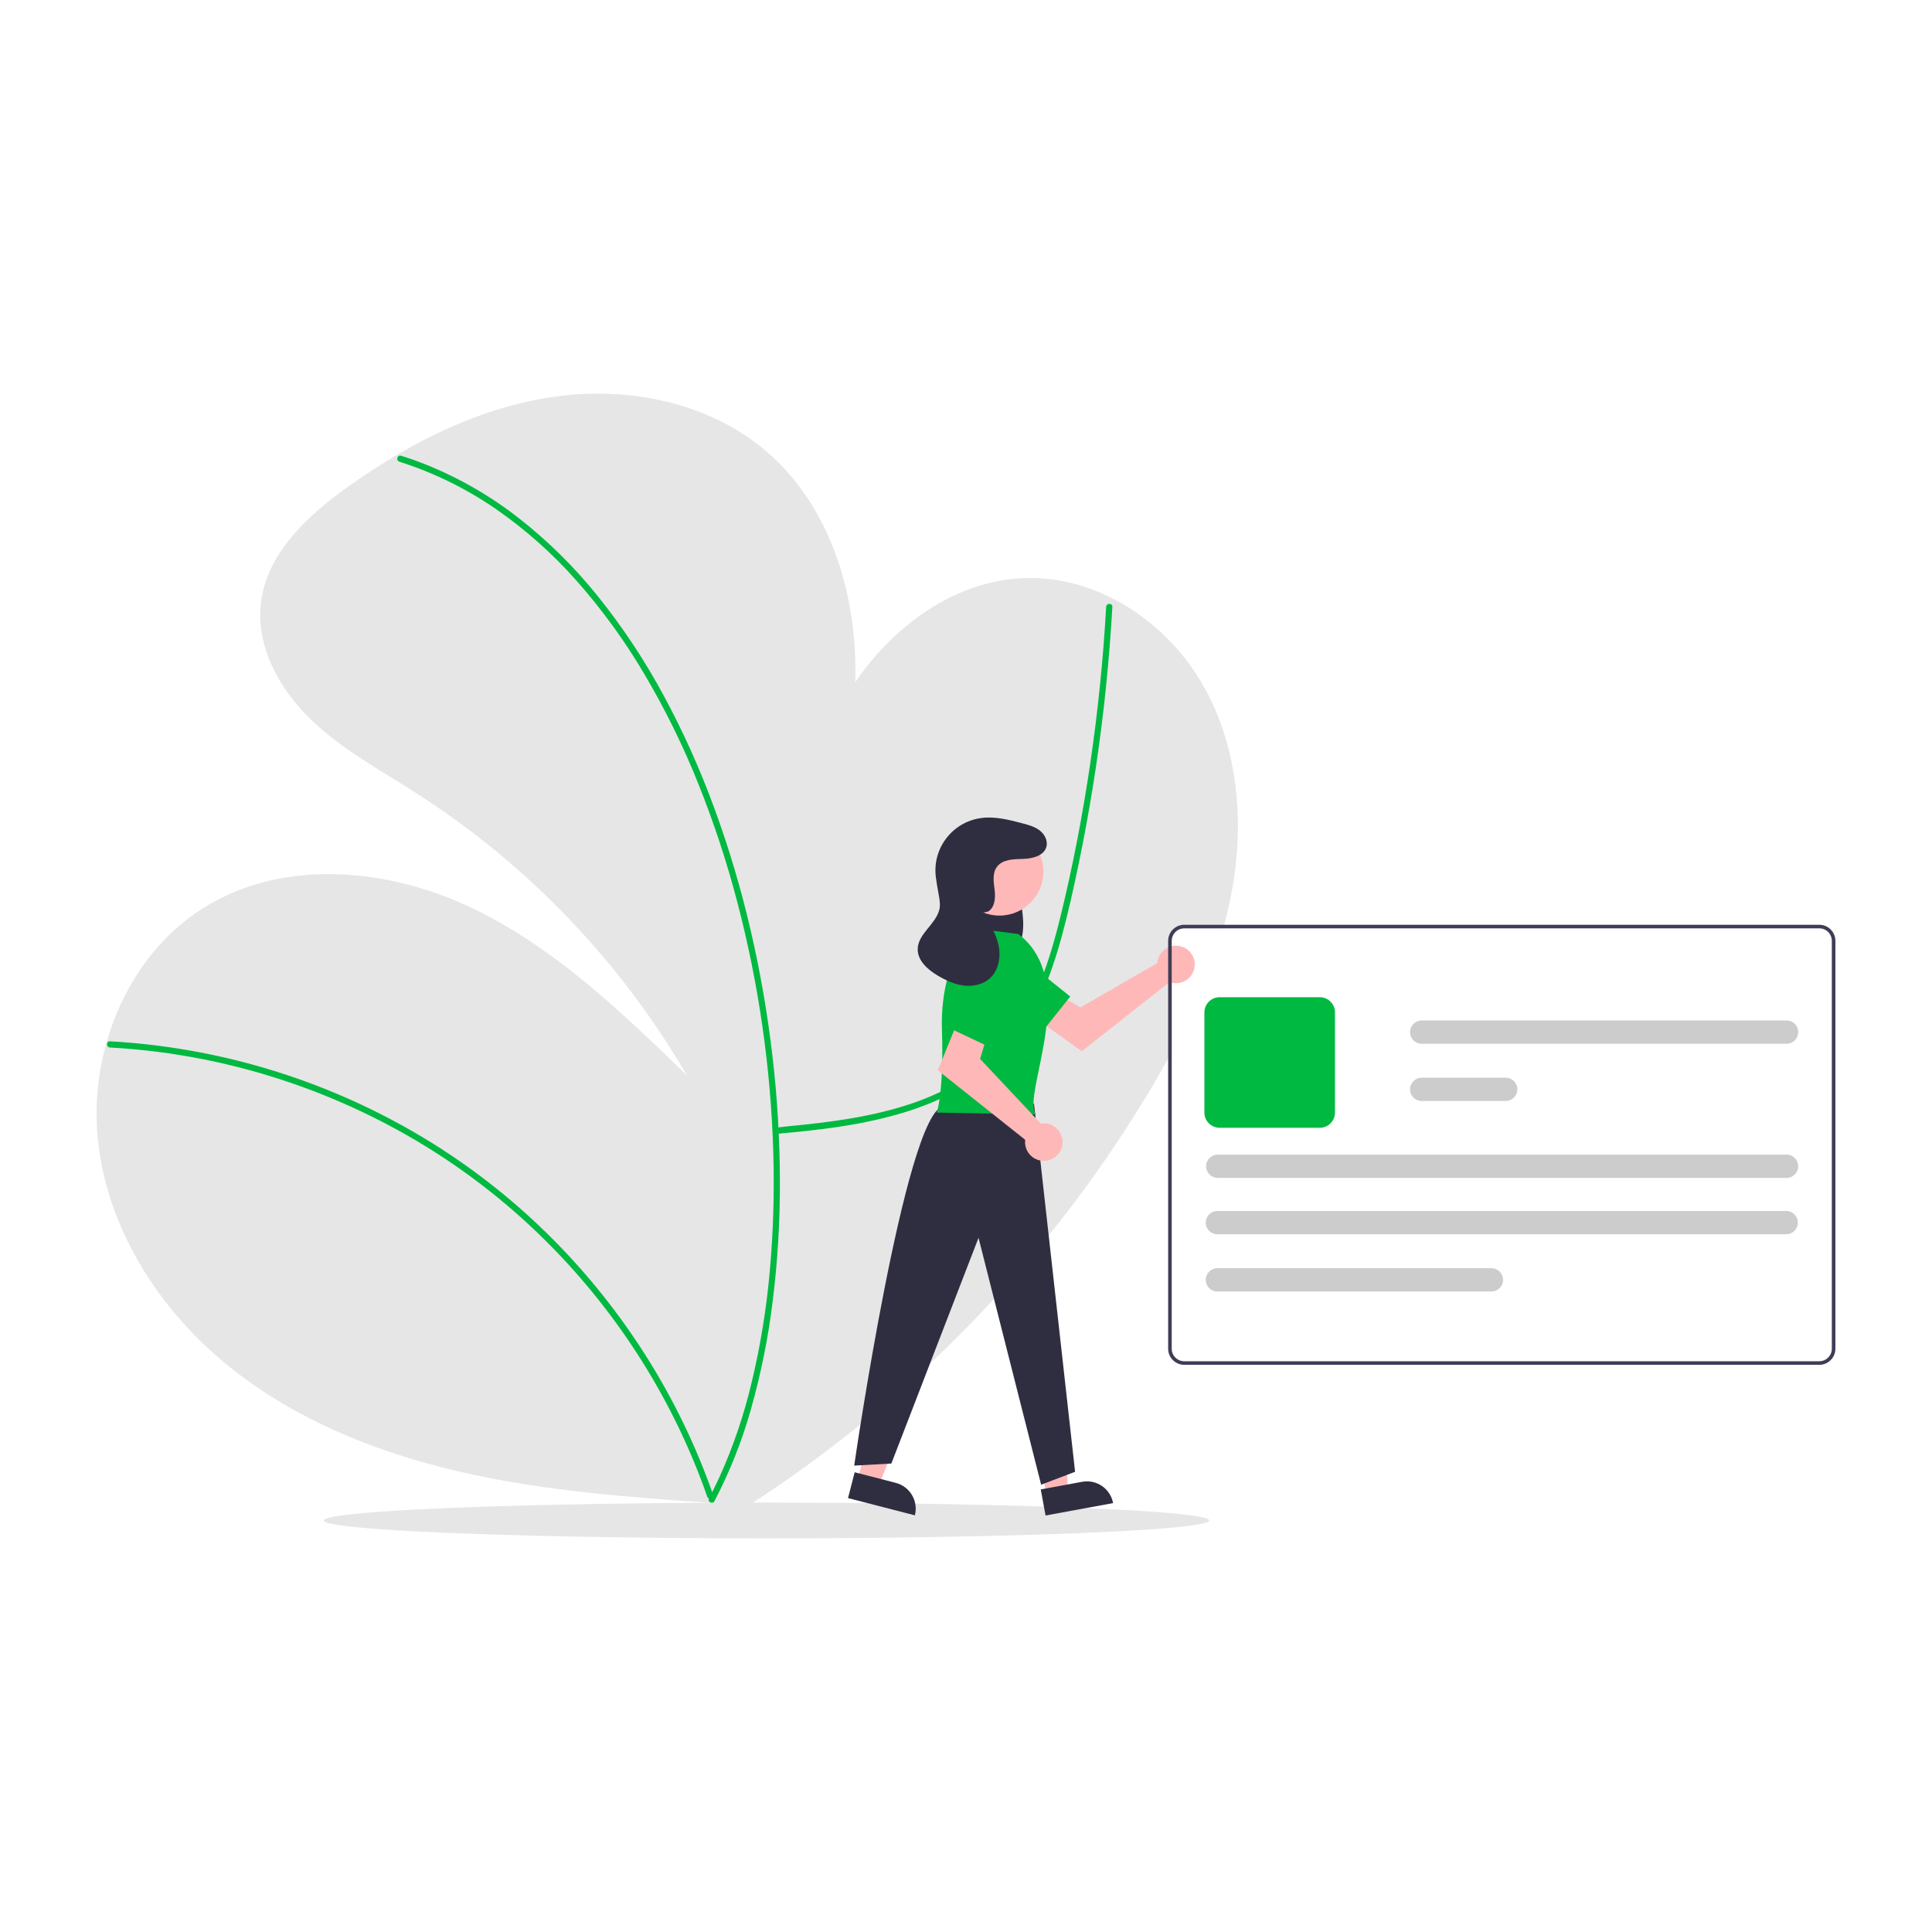 <?xml version="1.0" encoding="UTF-8" standalone="no" ?>
<!DOCTYPE svg PUBLIC "-//W3C//DTD SVG 1.1//EN" "http://www.w3.org/Graphics/SVG/1.1/DTD/svg11.dtd">
<svg xmlns="http://www.w3.org/2000/svg" xmlns:xlink="http://www.w3.org/1999/xlink" version="1.1" width="1080" height="1080" viewBox="0 0 1080 1080" xml:space="preserve">
<desc>Created with Fabric.js 5.2.4</desc>
<defs>
</defs>
<g transform="matrix(1 0 0 1 540 540)" id="d9c4419a-8471-46d4-ab3e-af51364c7b72"  >
</g>
<g transform="matrix(1 0 0 1 540 540)" id="b6b3dc19-a175-456a-ba0d-0f28f430240d"  >
<rect style="stroke: none; stroke-width: 1; stroke-dasharray: none; stroke-linecap: butt; stroke-dashoffset: 0; stroke-linejoin: miter; stroke-miterlimit: 4; fill: rgb(255,255,255); fill-rule: nonzero; opacity: 1; visibility: hidden;" vector-effect="non-scaling-stroke"  x="-540" y="-540" rx="0" ry="0" width="1080" height="1080" />
</g>
<g transform="matrix(1 0 0 1 373 537.01)"  >
<path style="stroke: none; stroke-width: 1; stroke-dasharray: none; stroke-linecap: butt; stroke-dashoffset: 0; stroke-linejoin: miter; stroke-miterlimit: 4; fill: rgb(230,230,230); fill-rule: nonzero; opacity: 1;" vector-effect="non-scaling-stroke"  transform=" translate(-433.01, -447.01)" d="M 748.372 409.458 Q 746.692 418.293 744.342 426.948 C 744.172 427.618 743.982 428.278 743.792 428.948 L 722.002 428.948 C 718.138 428.952 715.006 432.084 715.002 435.948 L 715.002 498.068 C 714.342 499.298 713.672 500.518 713.002 501.738 C 709.542 508.038 705.942 514.268 702.262 520.418 C 642.255 620.374 558.562 704.019 458.572 763.968 L 464.492 750.608 C 462.322 750.458 460.142 750.308 457.972 750.158 C 410.722 746.928 363.312 743.348 317.172 732.728 C 268.902 721.618 221.682 702.348 183.852 670.398 C 146.012 638.438 118.272 592.798 114.422 543.418 C 113.138 526.447 114.855 509.383 119.492 493.008 C 128.362 461.488 147.742 433.128 175.702 416.348 C 219.622 389.998 276.912 395.368 323.212 417.288 C 369.502 439.198 407.182 475.468 443.972 511.108 C 406.827 447.411 355.11 393.428 293.062 353.588 C 272.502 340.428 250.682 328.708 233.202 311.658 C 215.732 294.618 202.842 270.728 205.932 246.518 C 209.442 219.058 231.932 198.218 254.462 182.148 C 263.462 175.728 272.752 169.638 282.332 164.038 C 309.362 148.198 338.602 136.248 369.482 131.818 C 411.312 125.808 456.492 134.928 488.562 162.448 C 524.692 193.458 539.512 243.468 538.102 291.308 C 560.362 258.948 594.692 234.178 633.462 233.128 C 673.712 232.048 711.972 257.478 732.132 292.338 C 752.282 327.188 755.902 369.908 748.372 409.458 Z" stroke-linecap="round" />
</g>
<g transform="matrix(1 0 0 1 526.93 485.71)"  >
<path style="stroke: none; stroke-width: 1; stroke-dasharray: none; stroke-linecap: butt; stroke-dashoffset: 0; stroke-linejoin: miter; stroke-miterlimit: 4; fill: rgb(0,185,65); fill-rule: nonzero; opacity: 1;" vector-effect="non-scaling-stroke"  transform=" translate(-586.93, -395.71)" d="M 493.714 543.853 C 517.289 541.777 539.066 539.351 561.91 532.887 C 584.054 526.621 605.361 516.132 621.125 499.005 C 638.08 480.583 647.232 456.659 653.689 432.844 C 657.289 419.566 660.248 406.102 663.039 392.634 Q 667.582 370.714 671.112 348.6 Q 678.139 304.583 681.145 260.047 Q 681.508 254.641 681.811 249.231 C 681.936 247.006 678.476 247.013 678.351 249.231 Q 675.881 293.131 669.466 336.688 C 665.245 365.218 659.845 393.625 652.994 421.644 C 647.189 445.38 639.674 469.487 624.788 489.246 C 610.828 507.775 590.666 519.884 568.896 527.124 C 546.743 534.49 523.385 537.432 500.236 539.619 C 497.396 539.887 496.555 540.143 493.714 540.393 C 491.513 540.587 491.493 544.049 493.714 543.853 Z" stroke-linecap="round" />
</g>
<g transform="matrix(1 0 0 1 229.3 709.95)"  >
<path style="stroke: none; stroke-width: 1; stroke-dasharray: none; stroke-linecap: butt; stroke-dashoffset: 0; stroke-linejoin: miter; stroke-miterlimit: 4; fill: rgb(0,185,65); fill-rule: nonzero; opacity: 1;" vector-effect="non-scaling-stroke"  transform=" translate(-289.3, -619.95)" d="M 121.489 495.561 C 151.233 497.21 180.674 502.398 209.19 511.015 C 237.718 519.614 265.133 531.547 290.866 546.566 C 315.731 561.091 338.814 578.471 359.646 598.352 C 379.864 617.659 397.883 639.144 413.374 662.414 C 428.935 685.744 441.831 710.744 451.82 736.947 Q 453.647 741.758 455.34 746.618 C 456.069 748.707 459.413 747.808 458.676 745.698 C 449.331 718.941 437.011 693.318 421.948 669.311 C 406.888 645.301 389.213 623.035 369.247 602.919 C 348.962 582.492 326.386 564.475 301.967 549.227 C 250.696 517.29 192.58 497.969 132.393 492.852 Q 126.947 492.395 121.489 492.101 C 119.264 491.979 119.271 495.439 121.489 495.561 Z" stroke-linecap="round" />
</g>
<g transform="matrix(1 0 0 1 329.02 547.39)"  >
<path style="stroke: none; stroke-width: 1; stroke-dasharray: none; stroke-linecap: butt; stroke-dashoffset: 0; stroke-linejoin: miter; stroke-miterlimit: 4; fill: rgb(0,185,65); fill-rule: nonzero; opacity: 1;" vector-effect="non-scaling-stroke"  transform=" translate(-389.02, -457.39)" d="M 283.267 168.094 C 302.285 174.142 320.311 182.951 336.768 194.238 C 353.585 205.85 368.923 219.471 382.44 234.798 C 396.685 250.922 409.35 268.376 420.26 286.919 C 431.832 306.499 441.885 326.937 450.33 348.055 C 459.026 369.735 466.34 391.945 472.229 414.55 C 478.214 437.423 482.889 460.619 486.231 484.025 C 489.556 507.182 491.569 530.509 492.259 553.894 C 492.954 576.255 492.293 598.638 490.279 620.919 C 488.437 641.706 485.074 662.33 480.216 682.625 C 475.902 700.955 469.822 718.824 462.061 735.981 Q 459.365 741.822 456.339 747.502 C 455.292 749.467 458.278 751.217 459.327 749.248 C 467.903 732.86 474.751 715.624 479.76 697.819 C 485.381 677.998 489.455 657.771 491.946 637.32 C 494.707 615.131 496.052 592.79 495.972 570.43 C 495.923 546.94 494.524 523.472 491.784 500.142 C 489.043 476.521 484.973 453.074 479.594 429.91 C 474.228 406.709 467.421 383.865 459.213 361.511 C 451.302 339.871 441.83 318.834 430.872 298.566 C 420.434 279.225 408.271 260.867 394.53 243.715 C 381.481 227.384 366.583 212.62 350.134 199.719 C 334.273 187.316 316.746 177.206 298.069 169.686 Q 291.222 166.961 284.187 164.757 C 282.058 164.087 281.147 167.427 283.267 168.094 Z" stroke-linecap="round" />
</g>
<g transform="matrix(1 0 0 1 428.5 849.95)"  >
<ellipse style="stroke: none; stroke-width: 1; stroke-dasharray: none; stroke-linecap: butt; stroke-dashoffset: 0; stroke-linejoin: miter; stroke-miterlimit: 4; fill: rgb(230,230,230); fill-rule: nonzero; opacity: 1;" vector-effect="non-scaling-stroke"  cx="0" cy="0" rx="247.5" ry="10" />
</g>
<g transform="matrix(1 0 0 1 625.14 558.14)"  >
<path style="stroke: none; stroke-width: 1; stroke-dasharray: none; stroke-linecap: butt; stroke-dashoffset: 0; stroke-linejoin: miter; stroke-miterlimit: 4; fill: rgb(255,184,184); fill-rule: nonzero; opacity: 1;" vector-effect="non-scaling-stroke"  transform=" translate(-685.14, -468.14)" d="M 707.171 446.737 C 707.048 447.277 706.968 447.825 706.932 448.377 L 663.974 473.159 L 653.533 467.148 L 642.402 481.721 L 664.739 497.641 L 713.747 458.979 C 717.839 460.493 722.442 459.317 725.307 456.025 C 728.171 452.734 728.701 448.013 726.635 444.168 C 724.57 440.324 720.342 438.159 716.016 438.73 C 711.69 439.301 708.168 442.489 707.171 446.737 Z" stroke-linecap="round" />
</g>
<g transform="matrix(1 0 0 1 571.01 551.91)"  >
<path style="stroke: none; stroke-width: 1; stroke-dasharray: none; stroke-linecap: butt; stroke-dashoffset: 0; stroke-linejoin: miter; stroke-miterlimit: 4; fill: rgb(0,185,65); fill-rule: nonzero; opacity: 1;" vector-effect="non-scaling-stroke"  transform=" translate(-631.02, -461.91)" d="M 609.338 461.942 L 643.162 486.049 L 658.29 467.082 L 625.41 440.699 C 622.551 438.405 618.874 437.39 615.243 437.893 C 611.612 438.396 608.349 440.373 606.221 443.358 L 606.221 443.358 C 601.95 449.35 603.346 457.671 609.338 461.942 Z" stroke-linecap="round" />
</g>
<g transform="matrix(1 0 0 1 494.25 805.7)"  >
<polygon style="stroke: none; stroke-width: 1; stroke-dasharray: none; stroke-linecap: butt; stroke-dashoffset: 0; stroke-linejoin: miter; stroke-miterlimit: 4; fill: rgb(255,184,184); fill-rule: nonzero; opacity: 1;" vector-effect="non-scaling-stroke"  points="-14.75,21.32 -2.88,24.43 14.75,-19.84 -2.76,-24.43 -14.75,21.32 " />
</g>
<g transform="matrix(-0.97 -0.25 0.25 -0.97 494.6 835.04)"  >
<path style="stroke: none; stroke-width: 1; stroke-dasharray: none; stroke-linecap: butt; stroke-dashoffset: 0; stroke-linejoin: miter; stroke-miterlimit: 4; fill: rgb(47,46,65); fill-rule: nonzero; opacity: 1;" vector-effect="non-scaling-stroke"  transform=" translate(-554.61, -745.04)" d="M 535.348 737.595 L 573.879 737.595 L 573.879 752.482 L 550.235 752.482 C 542.013 752.482 535.348 745.817 535.348 737.595 L 535.348 737.595 Z" stroke-linecap="round" />
</g>
<g transform="matrix(1 0 0 1 586.81 810.59)"  >
<polygon style="stroke: none; stroke-width: 1; stroke-dasharray: none; stroke-linecap: butt; stroke-dashoffset: 0; stroke-linejoin: miter; stroke-miterlimit: 4; fill: rgb(255,184,184); fill-rule: nonzero; opacity: 1;" vector-effect="non-scaling-stroke"  points="-1.88,24.87 10.19,22.71 7.62,-24.87 -10.19,-21.68 -1.88,24.87 " />
</g>
<g transform="matrix(-0.98 0.18 -0.18 -0.98 602.01 836.41)"  >
<path style="stroke: none; stroke-width: 1; stroke-dasharray: none; stroke-linecap: butt; stroke-dashoffset: 0; stroke-linejoin: miter; stroke-miterlimit: 4; fill: rgb(47,46,65); fill-rule: nonzero; opacity: 1;" vector-effect="non-scaling-stroke"  transform=" translate(-662.01, -746.41)" d="M 642.747 738.963 L 681.278 738.963 L 681.278 753.85 L 657.634 753.85 C 653.685 753.85 649.899 752.282 647.107 749.49 C 644.315 746.698 642.747 742.912 642.747 738.963 L 642.747 738.963 Z" stroke-linecap="round" />
</g>
<g transform="matrix(1 0 0 1 556.05 509.58)"  >
<path style="stroke: none; stroke-width: 1; stroke-dasharray: none; stroke-linecap: butt; stroke-dashoffset: 0; stroke-linejoin: miter; stroke-miterlimit: 4; fill: rgb(47,46,65); fill-rule: nonzero; opacity: 1;" vector-effect="non-scaling-stroke"  transform=" translate(-616.06, -419.58)" d="M 621.175 395.561 C 624.149 396.285 626.569 399.315 628.022 402.826 C 629.362 406.513 630.269 410.343 630.726 414.24 C 631.867 421.497 632.964 429.353 630.603 436.074 C 627.835 443.951 620.46 448.077 614.064 446.138 C 607.667 444.199 602.579 436.921 600.841 428.544 C 599.259 420.079 600.278 411.333 603.765 403.46 C 605.583 399.322 608.087 395.506 611.416 393.639 C 614.803 391.591 619.197 392.507 621.484 395.737" stroke-linecap="round" />
</g>
<g transform="matrix(1 0 0 1 539.24 723.45)"  >
<path style="stroke: none; stroke-width: 1; stroke-dasharray: none; stroke-linecap: butt; stroke-dashoffset: 0; stroke-linejoin: miter; stroke-miterlimit: 4; fill: rgb(47,46,65); fill-rule: nonzero; opacity: 1;" vector-effect="non-scaling-stroke"  transform=" translate(-599.24, -633.45)" d="M 638.002 526.948 L 660.979 732.742 L 642.002 739.948 L 607.002 601.948 L 558.274 728.126 L 537.502 729.28 C 537.502 729.28 566.002 532.948 587.124 528.486 Z" stroke-linecap="round" />
</g>
<g transform="matrix(1 0 0 1 558.7 487.26)"  >
<circle style="stroke: none; stroke-width: 1; stroke-dasharray: none; stroke-linecap: butt; stroke-dashoffset: 0; stroke-linejoin: miter; stroke-miterlimit: 4; fill: rgb(255,184,184); fill-rule: nonzero; opacity: 1;" vector-effect="non-scaling-stroke"  cx="0" cy="0" r="24.561" />
</g>
<g transform="matrix(1 0 0 1 554.69 570.81)"  >
<path style="stroke: none; stroke-width: 1; stroke-dasharray: none; stroke-linecap: butt; stroke-dashoffset: 0; stroke-linejoin: miter; stroke-miterlimit: 4; fill: rgb(0,185,65); fill-rule: nonzero; opacity: 1;" vector-effect="non-scaling-stroke"  transform=" translate(-614.69, -480.81)" d="M 629.244 432.128 L 602.702 428.666 C 602.702 428.666 585.393 449.438 586.547 485.211 C 587.701 520.985 583.662 531.948 583.662 531.948 L 639.002 532.948 C 631.002 521.948 664.464 458.771 629.244 432.128 Z" stroke-linecap="round" />
</g>
<g transform="matrix(1 0 0 1 559.11 610.92)"  >
<path style="stroke: none; stroke-width: 1; stroke-dasharray: none; stroke-linecap: butt; stroke-dashoffset: 0; stroke-linejoin: miter; stroke-miterlimit: 4; fill: rgb(255,184,184); fill-rule: nonzero; opacity: 1;" vector-effect="non-scaling-stroke"  transform=" translate(-619.12, -520.92)" d="M 643.502 537.948 C 642.949 537.952 642.397 537.999 641.851 538.09 L 607.896 501.944 L 611.358 490.404 L 594.625 482.903 L 584.238 508.291 L 633.09 547.15 C 632.553 551.481 634.751 555.692 638.611 557.728 C 642.471 559.763 647.188 559.198 650.457 556.308 C 653.727 553.418 654.867 548.806 653.321 544.725 C 651.775 540.645 647.866 537.946 643.502 537.948 Z" stroke-linecap="round" />
</g>
<g transform="matrix(1 0 0 1 551.27 556.46)"  >
<path style="stroke: none; stroke-width: 1; stroke-dasharray: none; stroke-linecap: butt; stroke-dashoffset: 0; stroke-linejoin: miter; stroke-miterlimit: 4; fill: rgb(0,185,65); fill-rule: nonzero; opacity: 1;" vector-effect="non-scaling-stroke"  transform=" translate(-611.28, -466.47)" d="M 606.312 446.191 L 590.586 484.634 L 612.511 495.02 L 630.669 456.975 C 632.248 453.667 632.395 449.855 631.074 446.435 C 629.753 443.016 627.082 440.292 623.69 438.904 L 623.69 438.904 C 620.419 437.566 616.751 437.582 613.492 438.948 C 610.233 440.315 607.65 442.92 606.312 446.191 Z" stroke-linecap="round" />
</g>
<g transform="matrix(1 0 0 1 549.09 504.04)"  >
<path style="stroke: none; stroke-width: 1; stroke-dasharray: none; stroke-linecap: butt; stroke-dashoffset: 0; stroke-linejoin: miter; stroke-miterlimit: 4; fill: rgb(47,46,65); fill-rule: nonzero; opacity: 1;" vector-effect="non-scaling-stroke"  transform=" translate(-609.09, -414.04)" d="M 612.278 419.592 C 616.127 417.372 616.537 412.016 616.014 407.604 C 615.491 403.192 614.618 398.274 617.211 394.666 C 620.306 390.361 626.525 390.275 631.825 390.135 C 637.126 389.994 643.581 388.442 644.955 383.32 C 645.862 379.936 643.921 376.304 641.134 374.18 C 638.348 372.056 634.862 371.117 631.474 370.224 C 623.895 368.227 616.068 366.214 608.308 367.311 C 592.312 369.573 581.102 384.266 583.145 400.291 C 584.401 410.142 586.223 414.444 585.027 418.787 C 582.8 426.878 573.196 432.075 573.005 440.464 C 572.855 447.026 578.652 452.088 584.307 455.42 C 588.792 458.063 593.633 460.305 598.803 460.924 C 603.972 461.543 609.537 460.358 613.388 456.855 C 618.355 452.336 619.584 444.786 618.159 438.224 C 616.735 431.662 613.082 425.834 609.468 420.175" stroke-linecap="round" />
</g>
<g transform="matrix(1 0 0 1 839.5 639.95)"  >
<path style="stroke: none; stroke-width: 1; stroke-dasharray: none; stroke-linecap: butt; stroke-dashoffset: 0; stroke-linejoin: miter; stroke-miterlimit: 4; fill: rgb(63,61,86); fill-rule: nonzero; opacity: 1;" vector-effect="non-scaling-stroke"  transform=" translate(-899.5, -549.95)" d="M 1077.002 426.948 L 722.002 426.948 C 717.035 426.955 713.01 430.98 713.002 435.948 L 713.002 663.948 C 713.01 668.915 717.035 672.94 722.002 672.948 L 1077.002 672.948 C 1081.97 672.94 1085.995 668.915 1086.002 663.948 L 1086.002 435.948 C 1085.995 430.98 1081.97 426.955 1077.002 426.948 Z M 1084.002 663.948 C 1083.998 667.812 1080.866 670.944 1077.002 670.948 L 722.002 670.948 C 718.138 670.944 715.006 667.812 715.002 663.948 L 715.002 435.948 C 715.006 432.084 718.138 428.952 722.002 428.948 L 1077.002 428.948 C 1080.866 428.952 1083.998 432.084 1084.002 435.948 Z" stroke-linecap="round" />
</g>
<g transform="matrix(1 0 0 1 709.77 593.94)"  >
<path style="stroke: none; stroke-width: 1; stroke-dasharray: none; stroke-linecap: butt; stroke-dashoffset: 0; stroke-linejoin: miter; stroke-miterlimit: 4; fill: rgb(0,185,65); fill-rule: nonzero; opacity: 1;" vector-effect="non-scaling-stroke"  transform=" translate(-769.78, -503.94)" d="M 797.777 540.443 L 741.777 540.443 C 737.085 540.438 733.283 536.635 733.277 531.943 L 733.277 475.943 C 733.283 471.251 737.085 467.449 741.777 467.443 L 797.777 467.443 C 802.469 467.449 806.272 471.251 806.277 475.943 L 806.277 531.943 C 806.272 536.635 802.469 540.438 797.777 540.443 Z" stroke-linecap="round" />
</g>
<g transform="matrix(1 0 0 1 839.51 683.45)"  >
<path style="stroke: none; stroke-width: 1; stroke-dasharray: none; stroke-linecap: butt; stroke-dashoffset: 0; stroke-linejoin: miter; stroke-miterlimit: 4; fill: rgb(204,204,204); fill-rule: nonzero; opacity: 1;" vector-effect="non-scaling-stroke"  transform=" translate(-899.51, -593.45)" d="M 1058.513 599.953 L 740.513 599.953 C 736.923 599.953 734.013 597.043 734.013 593.453 C 734.013 589.863 736.923 586.953 740.513 586.953 L 1058.513 586.953 C 1062.103 586.953 1065.013 589.863 1065.013 593.453 C 1065.013 597.043 1062.103 599.953 1058.513 599.953 Z" stroke-linecap="round" />
</g>
<g transform="matrix(1 0 0 1 839.72 651.95)"  >
<path style="stroke: none; stroke-width: 1; stroke-dasharray: none; stroke-linecap: butt; stroke-dashoffset: 0; stroke-linejoin: miter; stroke-miterlimit: 4; fill: rgb(204,204,204); fill-rule: nonzero; opacity: 1;" vector-effect="non-scaling-stroke"  transform=" translate(-899.73, -561.95)" d="M 1058.727 568.453 L 740.727 568.453 C 737.137 568.453 734.227 565.543 734.227 561.953 C 734.227 558.363 737.137 555.453 740.727 555.453 L 1058.727 555.453 C 1062.317 555.453 1065.227 558.363 1065.227 561.953 C 1065.227 565.543 1062.317 568.453 1058.727 568.453 Z" stroke-linecap="round" />
</g>
<g transform="matrix(1 0 0 1 818.22 608.94)"  >
<path style="stroke: none; stroke-width: 1; stroke-dasharray: none; stroke-linecap: butt; stroke-dashoffset: 0; stroke-linejoin: miter; stroke-miterlimit: 4; fill: rgb(204,204,204); fill-rule: nonzero; opacity: 1;" vector-effect="non-scaling-stroke"  transform=" translate(-878.23, -518.94)" d="M 901.727 525.443 L 854.727 525.443 C 851.137 525.443 848.227 522.533 848.227 518.943 C 848.227 515.353 851.137 512.443 854.727 512.443 L 901.727 512.443 C 905.317 512.443 908.227 515.353 908.227 518.943 C 908.227 522.533 905.317 525.443 901.727 525.443 Z" stroke-linecap="round" />
</g>
<g transform="matrix(1 0 0 1 896.72 576.95)"  >
<path style="stroke: none; stroke-width: 1; stroke-dasharray: none; stroke-linecap: butt; stroke-dashoffset: 0; stroke-linejoin: miter; stroke-miterlimit: 4; fill: rgb(204,204,204); fill-rule: nonzero; opacity: 1;" vector-effect="non-scaling-stroke"  transform=" translate(-956.73, -486.95)" d="M 1058.727 493.453 L 854.727 493.453 C 851.137 493.453 848.227 490.543 848.227 486.953 C 848.227 483.363 851.137 480.453 854.727 480.453 L 1058.727 480.453 C 1062.317 480.453 1065.227 483.363 1065.227 486.953 C 1065.227 490.543 1062.317 493.453 1058.727 493.453 Z" stroke-linecap="round" />
</g>
<g transform="matrix(1 0 0 1 757.12 715.45)"  >
<path style="stroke: none; stroke-width: 1; stroke-dasharray: none; stroke-linecap: butt; stroke-dashoffset: 0; stroke-linejoin: miter; stroke-miterlimit: 4; fill: rgb(204,204,204); fill-rule: nonzero; opacity: 1;" vector-effect="non-scaling-stroke"  transform=" translate(-817.12, -625.45)" d="M 893.727 631.953 L 740.513 631.953 C 736.923 631.953 734.013 629.043 734.013 625.453 C 734.013 621.863 736.923 618.953 740.513 618.953 L 893.727 618.953 C 897.317 618.953 900.227 621.863 900.227 625.453 C 900.227 629.043 897.317 631.953 893.727 631.953 Z" stroke-linecap="round" />
</g>
<g transform="matrix(NaN NaN NaN NaN 0 0)"  >
<g style=""   >
</g>
</g>
</svg>